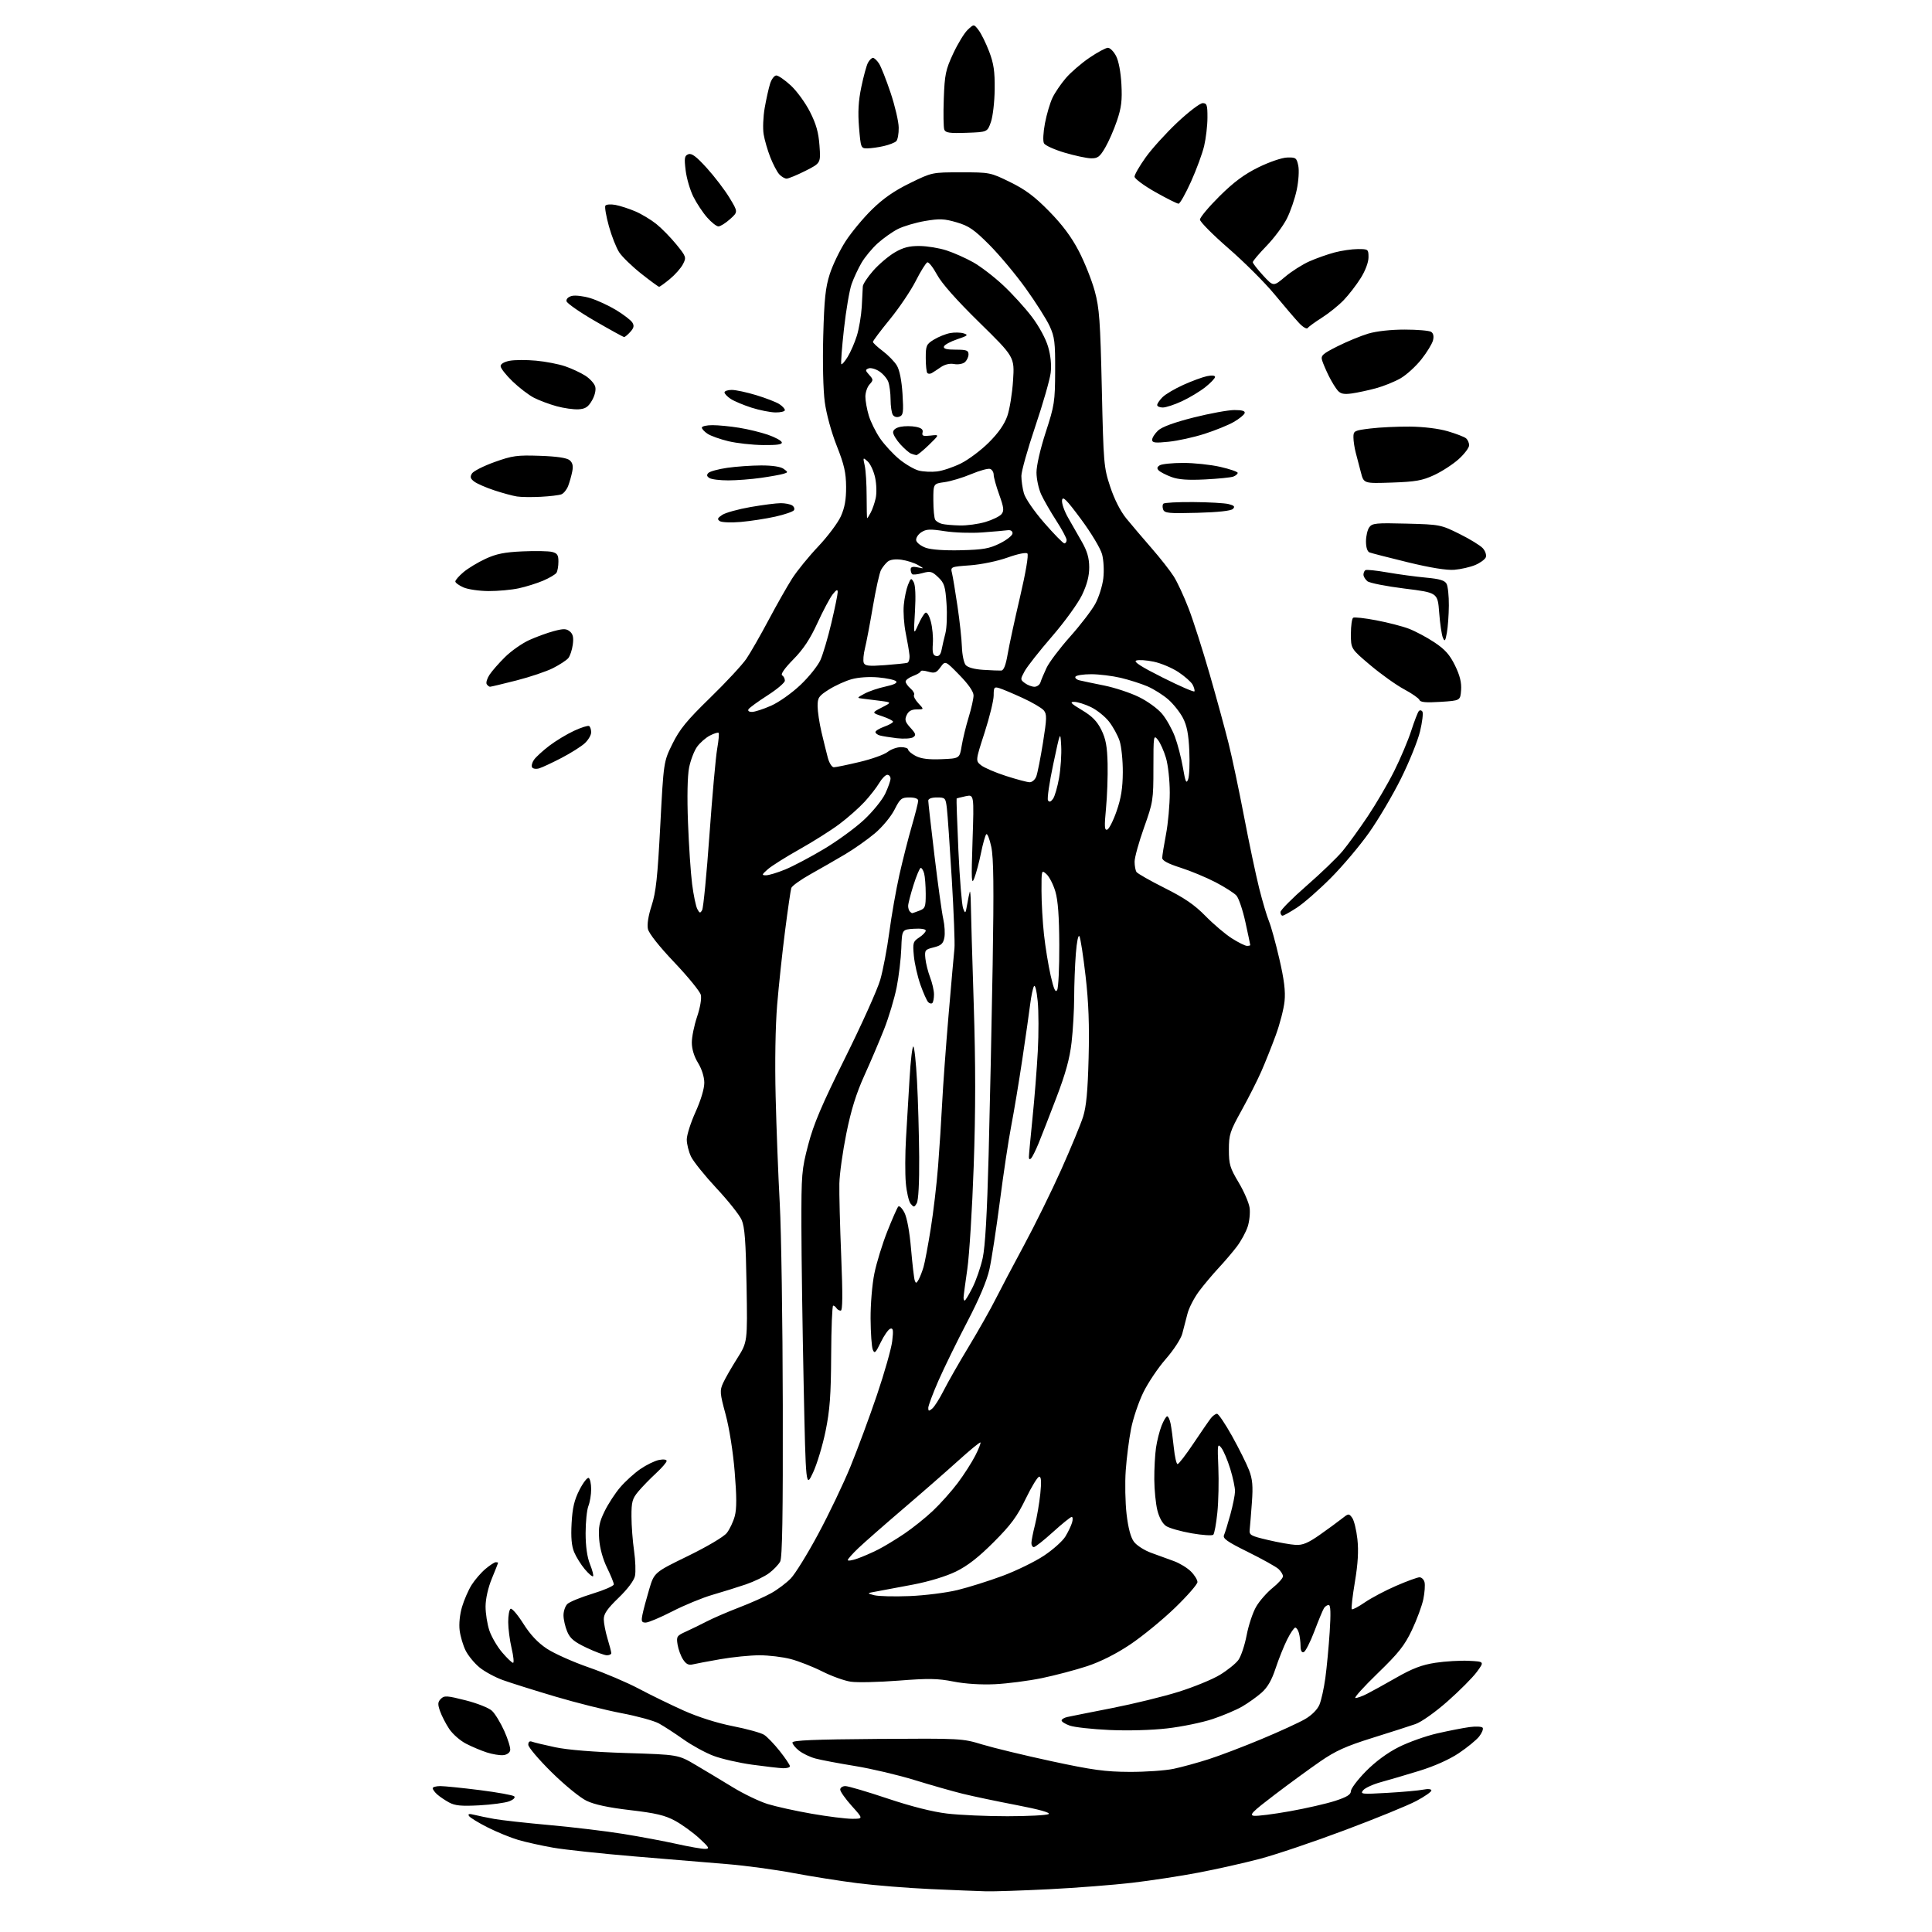 <?xml version="1.0" encoding="UTF-8" standalone="no"?>
<svg 
  version="1.1" 
  xmlns="http://www.w3.org/2000/svg" 
  xmlns:xlink="http://www.w3.org/1999/xlink" 
  xmlns:svg="http://www.w3.org/2000/svg"
  xmlns:rdf="http://www.w3.org/1999/02/22-rdf-syntax-ns#"
  xmlns:cc="http://creativecommons.org/ns#"
  xmlns:dc="http://purl.org/dc/elements/1.1/"
  viewBox="0 0 768 768"
  width="768"
  height="768"
>
<style>svg {background-color: white; }</style>"
<path stroke="none" fill="black" fill-rule="evenodd" d="M392.00,751.83C388.98,751.75 379.07,751.35 370.00,750.94C360.93,750.53 347.86,749.48 340.97,748.61C334.08,747.74 322.55,745.92 315.34,744.56C308.14,743.21 296.45,741.62 289.37,741.04C282.29,740.46 265.63,739.08 252.34,737.96C239.05,736.85 224.45,735.28 219.88,734.48C215.31,733.68 209.11,732.30 206.10,731.43C203.09,730.55 197.59,728.31 193.88,726.44C190.18,724.58 186.82,722.52 186.43,721.88C185.90,721.03 186.50,720.91 188.58,721.43C190.16,721.83 193.71,722.56 196.48,723.06C199.24,723.56 209.15,724.66 218.50,725.50C227.85,726.34 241.00,727.92 247.73,729.01C254.46,730.10 264.02,731.89 268.97,732.99C273.92,734.10 279.00,734.98 280.24,734.96C282.23,734.93 281.96,734.42 277.93,730.71C275.41,728.39 271.10,725.28 268.35,723.78C264.36,721.62 260.73,720.75 250.56,719.56C241.84,718.54 236.30,717.36 233.14,715.83C230.56,714.59 224.39,709.54 219.25,704.47C214.16,699.45 210.00,694.54 210.00,693.56C210.00,692.42 210.52,691.99 211.45,692.34C212.25,692.65 216.41,693.65 220.70,694.56C225.63,695.61 236.07,696.45 249.04,696.86C269.59,697.50 269.59,697.50 276.54,701.60C280.37,703.86 287.02,707.85 291.32,710.48C295.62,713.11 301.84,716.09 305.13,717.12C308.43,718.14 316.33,719.89 322.69,720.99C329.05,722.10 336.27,723.00 338.72,723.00C343.19,723.00 343.19,723.00 338.59,717.89C336.07,715.08 334.00,712.16 334.00,711.39C334.00,710.63 334.92,710.00 336.05,710.00C337.18,710.00 344.71,712.22 352.80,714.93C362.23,718.09 370.73,720.24 376.50,720.92C381.45,721.51 392.25,721.99 400.50,721.98C408.75,721.97 416.11,721.59 416.85,721.12C417.71,720.57 413.09,719.28 404.05,717.54C396.27,716.05 386.66,714.03 382.70,713.05C378.74,712.08 370.15,709.63 363.62,707.62C357.08,705.60 346.40,703.08 339.89,702.02C333.38,700.96 326.30,699.62 324.16,699.04C322.01,698.47 319.08,697.06 317.63,695.92C316.18,694.79 315.00,693.33 315.00,692.68C315.01,691.80 323.66,691.44 348.71,691.25C381.98,691.01 382.52,691.04 390.46,693.46C394.88,694.80 407.27,697.80 418.00,700.11C434.32,703.62 439.38,704.31 449.00,704.35C455.32,704.38 463.20,703.83 466.50,703.14C469.80,702.44 476.10,700.72 480.50,699.30C484.90,697.89 494.35,694.29 501.50,691.30C508.65,688.32 516.45,684.73 518.84,683.34C521.46,681.81 523.70,679.56 524.50,677.64C525.23,675.90 526.29,671.11 526.85,666.99C527.41,662.87 528.19,654.66 528.57,648.75C529.06,641.30 528.94,638.00 528.20,638.00C527.60,638.00 526.75,638.56 526.31,639.25C525.86,639.94 524.15,644.06 522.50,648.42C520.85,652.77 518.94,656.52 518.25,656.75C517.45,657.02 517.00,656.15 516.99,654.33C516.98,652.77 516.70,650.49 516.37,649.25C516.04,648.01 515.38,647.00 514.90,647.00C514.42,647.00 512.96,649.14 511.66,651.75C510.35,654.36 508.29,659.52 507.07,663.20C505.52,667.92 503.86,670.79 501.47,672.89C499.61,674.53 496.15,676.99 493.79,678.37C491.43,679.74 486.12,681.99 482.00,683.36C477.88,684.73 469.77,686.40 464.00,687.06C457.81,687.78 448.37,688.04 441.00,687.70C434.12,687.38 427.04,686.60 425.25,685.96C423.46,685.33 422.00,684.41 422.00,683.92C422.00,683.44 423.01,682.81 424.25,682.54C425.49,682.26 433.48,680.67 442.00,679.00C450.52,677.33 462.45,674.42 468.50,672.52C474.55,670.63 481.94,667.60 484.92,665.79C487.90,663.98 491.20,661.33 492.26,659.89C493.31,658.46 494.80,654.02 495.56,650.03C496.32,646.04 498.03,640.91 499.37,638.64C500.70,636.36 503.64,633.02 505.90,631.20C508.15,629.39 510.00,627.32 510.00,626.61C510.00,625.89 509.19,624.58 508.20,623.68C507.21,622.79 501.78,619.76 496.12,616.96C487.71,612.80 485.97,611.56 486.58,610.19C486.98,609.26 488.12,605.58 489.10,602.00C490.08,598.42 490.91,594.31 490.94,592.86C490.97,591.40 490.11,587.34 489.03,583.84C487.95,580.34 486.35,576.58 485.47,575.49C484.00,573.64 483.91,574.21 484.31,583.34C484.54,588.75 484.37,596.80 483.92,601.24C483.47,605.67 482.74,609.65 482.30,610.08C481.86,610.52 477.98,610.26 473.68,609.51C469.39,608.76 464.83,607.47 463.57,606.64C462.15,605.71 460.82,603.33 460.08,600.41C459.43,597.81 458.87,592.27 458.85,588.10C458.82,583.92 459.13,578.25 459.53,575.50C459.93,572.75 460.93,568.81 461.74,566.75C462.55,564.69 463.56,563.00 463.98,563.00C464.41,563.00 465.02,564.34 465.34,565.97C465.67,567.60 466.24,571.88 466.61,575.47C466.98,579.06 467.65,582.00 468.10,582.00C468.56,582.00 471.42,578.29 474.45,573.75C477.49,569.21 480.59,564.71 481.35,563.75C482.10,562.79 483.20,562.00 483.78,562.00C484.36,562.00 487.08,566.03 489.82,570.96C492.56,575.89 495.58,581.96 496.53,584.44C497.89,587.99 498.13,590.71 497.65,597.23C497.32,601.78 496.93,606.60 496.78,607.95C496.52,610.22 497.04,610.52 504.00,612.16C508.12,613.14 513.11,614.02 515.07,614.12C517.83,614.27 520.00,613.36 524.57,610.16C527.83,607.87 531.77,604.99 533.33,603.75C536.05,601.58 536.21,601.57 537.51,603.35C538.25,604.36 539.19,608.19 539.59,611.85C540.10,616.53 539.81,621.56 538.59,628.84C537.64,634.53 537.08,639.41 537.36,639.69C537.63,639.97 539.97,638.74 542.54,636.97C545.12,635.20 550.73,632.23 555.01,630.38C559.30,628.52 563.47,627.00 564.28,627.00C565.10,627.00 566.00,627.87 566.27,628.94C566.55,630.01 566.34,633.05 565.80,635.69C565.25,638.34 563.22,643.85 561.27,647.95C558.35,654.11 555.99,657.09 547.62,665.19C542.05,670.58 538.08,674.99 538.80,674.99C539.51,675.00 541.54,674.27 543.30,673.38C545.06,672.50 550.33,669.59 555.00,666.92C561.48,663.22 565.19,661.81 570.59,660.98C574.49,660.39 580.47,660.03 583.88,660.20C590.09,660.50 590.09,660.50 587.06,664.61C585.39,666.88 580.15,672.14 575.41,676.32C570.49,680.66 565.02,684.53 562.65,685.35C560.37,686.15 552.63,688.63 545.46,690.87C535.02,694.14 530.89,696.00 524.77,700.23C520.56,703.13 512.39,709.10 506.61,713.50C497.78,720.22 496.48,721.55 498.47,721.81C499.78,721.98 506.17,721.17 512.67,720.01C519.18,718.85 527.31,716.99 530.75,715.87C535.40,714.36 537.00,713.37 537.00,712.01C537.00,711.00 539.68,707.45 542.96,704.12C546.74,700.28 551.51,696.76 555.99,694.51C559.87,692.55 566.75,690.10 571.27,689.06C575.80,688.02 581.60,686.89 584.16,686.54C586.73,686.19 589.08,686.32 589.40,686.83C589.71,687.35 589.07,688.91 587.97,690.31C586.87,691.71 583.22,694.69 579.87,696.93C576.10,699.45 570.09,702.13 564.14,703.95C558.84,705.58 551.97,707.60 548.88,708.44C545.79,709.29 542.64,710.73 541.88,711.65C540.60,713.21 541.29,713.28 551.50,712.69C557.55,712.35 563.96,711.77 565.75,711.41C567.66,711.02 569.00,711.16 569.00,711.74C569.00,712.28 566.31,714.16 563.01,715.91C559.72,717.67 546.94,722.89 534.61,727.51C522.29,732.14 507.10,737.26 500.85,738.91C494.61,740.56 483.65,743.02 476.50,744.38C469.35,745.75 457.43,747.57 450.00,748.44C442.57,749.30 427.73,750.46 417.00,751.00C406.27,751.54 395.02,751.91 392.00,751.83zM190.50,717.65C183.38,718.03 180.88,717.79 178.50,716.50C176.85,715.60 174.72,714.15 173.75,713.28C172.79,712.40 172.00,711.31 172.00,710.85C172.00,710.38 173.36,710.00 175.02,710.00C176.69,710.00 183.77,710.72 190.77,711.60C197.77,712.49 203.91,713.60 204.41,714.07C204.94,714.57 204.10,715.40 202.41,716.05C200.81,716.66 195.45,717.38 190.50,717.65zM311.25,702.90C309.74,702.84 304.23,702.21 299.00,701.49C293.77,700.77 286.87,699.19 283.66,697.98C280.45,696.78 275.05,693.82 271.66,691.42C268.27,689.02 263.89,686.17 261.93,685.10C259.97,684.02 253.29,682.19 247.10,681.02C240.90,679.85 229.01,676.87 220.67,674.39C212.32,671.91 202.97,668.97 199.87,667.85C196.77,666.73 192.59,664.46 190.59,662.81C188.58,661.16 186.12,658.16 185.11,656.15C184.10,654.14 183.03,650.54 182.72,648.15C182.39,645.57 182.77,641.76 183.67,638.75C184.49,635.97 186.21,632.04 187.49,630.01C188.77,627.99 191.24,625.13 192.98,623.67C194.73,622.20 196.57,621.00 197.08,621.00C197.58,621.00 198.00,621.11 198.00,621.25C197.99,621.39 196.88,624.20 195.52,627.50C194.03,631.12 193.04,635.51 193.02,638.57C193.01,641.36 193.70,645.70 194.55,648.21C195.41,650.71 197.69,654.62 199.63,656.88C201.57,659.15 203.51,661.00 203.95,661.00C204.38,661.00 204.13,658.41 203.38,655.25C202.64,652.09 202.02,647.39 202.02,644.81C202.01,642.23 202.43,639.85 202.96,639.52C203.49,639.20 205.76,641.84 208.01,645.40C210.80,649.82 213.77,652.98 217.37,655.37C220.27,657.29 227.78,660.65 234.07,662.83C240.36,665.01 249.32,668.83 254.00,671.32C258.68,673.80 266.70,677.71 271.84,680.01C277.57,682.57 285.10,684.96 291.34,686.18C296.93,687.28 302.51,688.82 303.74,689.61C304.97,690.39 307.78,693.32 309.99,696.11C312.20,698.90 314.00,701.59 314.00,702.09C314.00,702.59 312.76,702.95 311.25,702.90zM199.99,697.70C198.62,697.82 195.70,697.33 193.50,696.62C191.30,695.91 187.59,694.35 185.25,693.14C182.91,691.94 179.89,689.28 178.54,687.23C177.18,685.18 175.55,682.00 174.91,680.16C173.95,677.41 174.01,676.56 175.26,675.31C176.61,673.96 177.66,674.02 185.07,675.90C189.69,677.07 194.35,678.92 195.58,680.08C196.80,681.22 199.00,684.84 200.47,688.11C201.94,691.38 202.99,694.83 202.81,695.78C202.62,696.78 201.45,697.59 199.99,697.70zM395.50,669.50C389.88,669.76 383.68,669.36 379.00,668.44C372.74,667.20 369.12,667.14 357.14,668.08C349.24,668.69 340.71,668.88 338.18,668.50C335.65,668.13 330.53,666.28 326.79,664.39C323.06,662.51 317.43,660.31 314.29,659.49C311.15,658.67 305.58,658.00 301.92,658.00C298.26,658.00 291.27,658.70 286.38,659.55C281.50,660.40 276.52,661.34 275.33,661.63C273.76,662.03 272.71,661.49 271.54,659.69C270.64,658.33 269.66,655.66 269.35,653.77C268.83,650.55 269.04,650.22 272.65,648.59C274.77,647.63 278.52,645.80 281.00,644.52C283.48,643.23 289.22,640.76 293.76,639.01C298.31,637.27 304.08,634.70 306.59,633.29C309.10,631.89 312.58,629.27 314.33,627.47C316.08,625.67 320.99,617.73 325.23,609.83C329.48,601.94 335.26,589.86 338.07,582.99C340.88,576.12 345.63,563.30 348.61,554.50C351.59,545.70 354.32,536.08 354.67,533.12C355.19,528.75 355.04,527.82 353.90,528.19C353.13,528.44 351.43,530.87 350.12,533.57C348.06,537.84 347.63,538.23 346.94,536.50C346.50,535.40 346.11,529.87 346.07,524.21C346.03,518.47 346.70,510.50 347.58,506.21C348.44,501.97 350.76,494.45 352.72,489.50C354.68,484.55 356.64,480.11 357.06,479.64C357.48,479.16 358.59,480.24 359.52,482.03C360.54,484.02 361.58,489.64 362.15,496.40C362.68,502.50 363.34,508.18 363.62,509.00C364.05,510.25 364.31,510.19 365.16,508.68C365.72,507.67 366.60,505.42 367.11,503.68C367.63,501.93 368.91,495.10 369.97,488.50C371.03,481.90 372.36,470.65 372.91,463.50C373.47,456.35 374.19,445.10 374.52,438.50C374.85,431.90 375.99,416.15 377.07,403.50C378.15,390.85 379.20,378.93 379.41,377.00C379.62,375.07 379.14,362.70 378.35,349.50C377.56,336.30 376.68,323.59 376.39,321.25C375.90,317.17 375.74,317.00 372.44,317.00C370.33,317.00 369.00,317.49 369.00,318.27C369.00,318.96 370.11,328.81 371.47,340.15C372.83,351.49 374.40,362.82 374.96,365.32C375.52,367.82 375.72,371.17 375.39,372.78C374.93,375.12 374.09,375.87 371.16,376.60C367.72,377.45 367.52,377.71 367.85,381.00C368.04,382.93 368.89,386.30 369.73,388.50C370.58,390.70 371.27,393.75 371.28,395.27C371.28,396.80 370.99,398.35 370.63,398.71C370.26,399.07 369.52,398.92 368.98,398.38C368.43,397.83 367.04,394.71 365.88,391.44C364.73,388.17 363.55,383.00 363.27,379.94C362.79,374.79 362.95,374.27 365.38,372.67C366.82,371.73 368.00,370.49 368.00,369.92C368.00,369.32 366.05,369.02 363.27,369.20C358.55,369.50 358.55,369.50 358.28,377.00C358.13,381.12 357.30,388.10 356.43,392.50C355.55,396.89 353.33,404.32 351.49,409.00C349.65,413.67 346.11,422.00 343.61,427.50C340.37,434.66 338.33,441.19 336.45,450.50C335.00,457.65 333.74,466.65 333.66,470.50C333.57,474.35 333.90,487.29 334.39,499.25C335.02,514.72 334.97,521.00 334.20,521.00C333.60,521.00 332.84,520.55 332.50,520.00C332.16,519.45 331.57,519.00 331.19,519.00C330.81,519.00 330.45,527.89 330.40,538.75C330.32,554.64 329.88,560.53 328.18,568.87C327.01,574.58 324.77,582.01 323.20,585.37C320.33,591.50 320.33,591.50 319.47,550.50C319.00,527.95 318.59,499.60 318.57,487.50C318.54,466.65 318.68,464.95 321.29,455.00C323.43,446.81 326.67,439.21 335.96,420.50C342.52,407.30 348.80,393.35 349.91,389.50C351.02,385.65 352.64,377.10 353.52,370.50C354.40,363.90 356.19,353.71 357.50,347.85C358.82,341.99 361.04,333.23 362.45,328.39C363.85,323.55 365.00,319.00 365.00,318.29C365.00,317.48 363.70,317.00 361.52,317.00C358.35,317.00 357.81,317.45 355.56,321.89C354.16,324.63 350.76,328.74 347.79,331.25C344.88,333.70 339.54,337.47 335.93,339.61C332.32,341.75 326.14,345.30 322.20,347.50C318.26,349.70 314.81,352.18 314.55,353.00C314.29,353.82 313.17,361.48 312.08,370.00C310.98,378.52 309.57,391.77 308.93,399.44C308.23,407.86 307.99,422.33 308.33,435.94C308.63,448.35 309.37,467.50 309.97,478.50C310.57,489.50 311.11,525.52 311.17,558.54C311.26,602.34 310.98,619.18 310.13,620.75C309.49,621.94 307.52,624.01 305.74,625.34C303.96,626.68 299.80,628.69 296.50,629.82C293.20,630.94 287.22,632.81 283.21,633.97C279.21,635.13 272.03,638.09 267.26,640.54C262.49,642.99 257.73,645.00 256.67,645.00C255.05,645.00 254.85,644.51 255.39,641.82C255.73,640.08 256.93,635.59 258.04,631.86C260.06,625.07 260.06,625.07 273.46,618.54C281.20,614.76 287.72,610.90 288.92,609.37C290.06,607.92 291.48,604.92 292.08,602.70C292.87,599.78 292.86,594.90 292.05,585.08C291.40,577.10 289.91,567.69 288.45,562.28C286.14,553.76 286.07,552.80 287.44,549.78C288.26,547.97 290.78,543.58 293.04,540.00C297.15,533.50 297.15,533.50 296.77,511.00C296.47,493.44 296.04,487.72 294.82,484.94C293.97,482.99 289.46,477.31 284.81,472.34C280.17,467.36 275.61,461.69 274.68,459.74C273.76,457.79 273.00,454.75 273.00,452.97C273.00,451.20 274.57,446.26 276.50,442.00C278.61,437.32 279.99,432.71 279.97,430.37C279.95,428.05 278.95,424.90 277.47,422.50C275.92,419.98 275.01,417.00 275.01,414.44C275.00,412.21 275.95,407.59 277.10,404.17C278.33,400.52 278.95,396.92 278.58,395.46C278.24,394.10 273.51,388.30 268.08,382.58C262.05,376.24 257.95,371.05 257.56,369.29C257.17,367.49 257.72,363.99 259.04,359.95C260.75,354.73 261.40,348.68 262.47,328.14C263.80,302.79 263.80,302.79 267.33,295.64C270.20,289.84 273.03,286.39 282.31,277.36C288.60,271.24 295.07,264.27 296.70,261.87C298.33,259.47 302.29,252.55 305.51,246.50C308.73,240.45 312.94,233.03 314.87,230.00C316.80,226.97 321.47,221.23 325.25,217.24C329.03,213.24 333.08,207.84 334.25,205.24C335.80,201.80 336.37,198.57 336.34,193.50C336.30,187.86 335.58,184.70 332.62,177.22C330.48,171.82 328.49,164.55 327.86,159.82C327.22,155.10 326.97,144.10 327.25,133.60C327.65,118.84 328.13,114.29 329.85,108.93C331.02,105.31 333.84,99.46 336.12,95.93C338.41,92.39 343.12,86.71 346.60,83.30C351.08,78.90 355.48,75.85 361.71,72.80C370.50,68.50 370.50,68.50 382.05,68.50C393.45,68.50 393.71,68.55 401.55,72.39C407.64,75.38 411.27,78.09 417.06,84.00C422.31,89.35 425.92,94.19 428.85,99.82C431.17,104.28 434.01,111.43 435.18,115.71C437.02,122.50 437.38,127.48 437.99,154.50C438.66,184.39 438.78,185.79 441.33,193.50C442.98,198.49 445.39,203.23 447.74,206.11C449.81,208.65 454.32,213.95 457.76,217.90C461.21,221.85 465.18,226.91 466.59,229.15C468.01,231.38 470.66,237.10 472.49,241.86C474.33,246.61 478.09,258.38 480.86,268.00C483.63,277.62 487.01,290.00 488.38,295.50C489.76,301.00 492.51,314.05 494.51,324.50C496.50,334.95 499.22,347.80 500.53,353.05C501.85,358.30 503.60,364.19 504.41,366.14C505.23,368.08 507.09,374.81 508.54,381.09C510.47,389.40 511.04,394.00 510.63,398.00C510.33,401.02 508.76,407.10 507.14,411.50C505.53,415.90 502.92,422.43 501.35,426.00C499.77,429.57 496.24,436.55 493.49,441.50C488.93,449.72 488.50,451.06 488.50,457.03C488.50,462.82 488.93,464.28 492.37,470.03C494.50,473.59 496.46,478.14 496.74,480.13C497.01,482.13 496.67,485.51 495.97,487.63C495.28,489.76 493.35,493.30 491.69,495.50C490.02,497.70 486.76,501.52 484.45,504.00C482.13,506.48 478.62,510.66 476.64,513.29C474.67,515.93 472.59,519.98 472.02,522.29C471.44,524.61 470.52,528.18 469.96,530.22C469.39,532.28 466.47,536.75 463.42,540.22C460.39,543.68 456.37,549.65 454.49,553.50C452.61,557.35 450.41,563.88 449.61,568.00C448.80,572.12 447.85,579.55 447.50,584.50C447.14,589.45 447.30,597.27 447.83,601.88C448.48,607.42 449.47,611.15 450.76,612.88C451.83,614.32 454.91,616.30 457.60,617.27C460.30,618.24 464.37,619.72 466.66,620.57C468.95,621.41 471.99,623.26 473.41,624.69C474.84,626.11 476.00,628.00 476.01,628.89C476.01,629.77 471.97,634.40 467.03,639.17C462.08,643.94 454.09,650.48 449.27,653.71C443.66,657.46 437.50,660.56 432.16,662.33C427.57,663.84 419.47,665.98 414.16,667.08C408.85,668.17 400.45,669.26 395.50,669.50zM241.25,658.00C240.29,658.00 236.67,656.66 233.21,655.02C228.20,652.65 226.62,651.33 225.46,648.55C224.66,646.64 224.00,643.73 224.00,642.10C224.00,640.48 224.68,638.46 225.52,637.63C226.35,636.79 230.85,634.95 235.52,633.52C240.18,632.10 244.00,630.43 244.00,629.82C244.00,629.20 242.79,626.22 241.30,623.18C239.65,619.80 238.44,615.42 238.18,611.84C237.84,607.05 238.22,605.07 240.35,600.72C241.77,597.82 244.56,593.53 246.56,591.21C248.55,588.88 252.14,585.62 254.54,583.97C256.94,582.32 260.28,580.69 261.95,580.36C263.72,580.01 265.00,580.17 265.00,580.75C265.00,581.30 263.09,583.51 260.75,585.67C258.41,587.83 255.26,591.07 253.75,592.87C251.35,595.74 251.00,596.99 251.02,602.83C251.03,606.50 251.49,612.64 252.05,616.48C252.60,620.32 252.76,624.82 252.41,626.48C252.01,628.33 249.47,631.70 245.88,635.17C241.41,639.48 240.00,641.52 240.01,643.67C240.02,645.23 240.69,648.71 241.51,651.41C242.33,654.11 243.00,656.70 243.00,657.16C243.00,657.62 242.21,658.00 241.25,658.00zM361.50,634.47C367.55,634.23 376.13,633.15 380.57,632.08C385.01,631.00 393.11,628.45 398.57,626.42C404.03,624.39 411.44,620.77 415.02,618.38C418.61,615.99 422.44,612.57 423.52,610.77C424.61,608.97 425.80,606.49 426.16,605.25C426.53,604.01 426.46,603.00 426.01,603.00C425.57,603.00 422.22,605.70 418.58,609.00C414.94,612.30 411.52,615.00 410.98,615.00C410.44,615.00 410.00,614.28 410.00,613.39C410.00,612.51 410.64,609.25 411.43,606.14C412.21,603.04 413.16,597.46 413.54,593.75C414.03,589.01 413.90,587.00 413.11,587.00C412.49,587.00 410.08,590.94 407.75,595.75C404.31,602.85 401.92,606.10 395.01,613.02C388.98,619.06 384.60,622.47 380.00,624.71C376.09,626.62 369.31,628.68 363.00,629.89C357.23,630.99 350.70,632.22 348.50,632.61C344.50,633.33 344.50,633.33 347.50,634.12C349.15,634.55 355.45,634.71 361.50,634.47zM235.75,626.58C235.47,626.86 234.00,625.60 232.47,623.79C230.95,621.98 229.04,618.93 228.24,617.01C227.21,614.56 226.91,611.15 227.22,605.51C227.56,599.37 228.29,596.27 230.36,592.21C231.85,589.31 233.51,587.19 234.04,587.52C234.57,587.85 235.00,589.86 235.00,591.99C235.00,594.13 234.50,597.14 233.89,598.68C233.28,600.23 232.79,605.10 232.79,609.50C232.80,614.73 233.40,618.99 234.53,621.79C235.47,624.15 236.03,626.31 235.75,626.58zM340.85,619.55C342.96,618.81 346.68,617.19 349.10,615.96C351.52,614.73 356.20,611.89 359.50,609.66C362.80,607.43 367.90,603.35 370.83,600.58C373.77,597.81 378.20,592.85 380.69,589.54C383.17,586.23 386.31,581.34 387.67,578.67C389.03,575.99 389.96,573.62 389.74,573.41C389.52,573.19 385.56,576.44 380.92,580.64C376.29,584.83 366.43,593.45 359.00,599.79C351.57,606.14 343.59,613.15 341.25,615.37C338.91,617.60 337.00,619.75 337.00,620.16C337.00,620.57 338.73,620.30 340.85,619.55zM370.58,559.93C371.45,559.21 373.49,555.99 375.11,552.78C376.73,549.57 381.24,541.66 385.14,535.22C389.03,528.77 393.79,520.35 395.72,516.50C397.66,512.65 402.76,502.98 407.06,495.00C411.37,487.02 418.02,473.51 421.85,464.96C425.67,456.41 429.58,446.96 430.54,443.96C431.82,439.92 432.40,433.80 432.74,420.50C433.08,407.53 432.74,398.46 431.54,388.06C430.63,380.11 429.53,372.98 429.10,372.21C428.64,371.39 428.04,374.27 427.66,379.15C427.30,383.74 427.01,391.55 427.00,396.50C426.99,401.45 426.53,409.48 425.97,414.33C425.23,420.80 423.61,426.70 419.93,436.33C417.17,443.58 413.98,451.75 412.85,454.50C411.72,457.25 410.39,459.93 409.90,460.45C409.34,461.04 409.00,460.84 409.00,459.95C409.00,459.15 409.65,452.20 410.43,444.50C411.22,436.80 412.17,424.82 412.54,417.87C412.92,410.92 412.90,401.96 412.50,397.95C412.06,393.63 411.45,391.24 410.99,392.09C410.57,392.86 409.92,395.98 409.54,399.00C409.17,402.02 407.75,411.93 406.40,421.00C405.04,430.07 403.06,442.00 401.99,447.50C400.92,453.00 398.89,466.50 397.47,477.50C396.04,488.50 394.18,500.65 393.33,504.50C392.31,509.11 389.29,516.27 384.47,525.50C380.44,533.20 375.32,543.68 373.07,548.79C370.83,553.91 369.00,558.80 369.00,559.67C369.00,560.99 369.25,561.03 370.58,559.93zM383.48,517.00C383.75,517.00 385.13,514.70 386.56,511.88C387.99,509.07 389.82,503.78 390.63,500.13C391.63,495.59 392.38,482.65 393.00,459.00C393.50,440.02 394.22,406.05 394.60,383.50C395.11,352.55 394.98,341.06 394.05,336.64C393.37,333.42 392.47,331.17 392.05,331.64C391.63,332.11 390.70,335.43 389.98,339.00C389.26,342.57 388.07,347.07 387.33,349.00C386.17,352.04 386.07,350.11 386.60,334.15C387.21,315.80 387.21,315.80 383.85,316.51C382.01,316.91 380.40,317.32 380.27,317.43C380.15,317.54 380.47,326.85 380.98,338.12C381.50,349.39 382.34,359.71 382.85,361.06C383.72,363.36 383.82,363.26 384.47,359.50C384.85,357.30 385.32,355.05 385.50,354.50C385.69,353.95 385.88,356.19 385.92,359.48C385.96,362.78 386.48,380.59 387.07,399.07C387.84,423.13 387.84,441.45 387.06,463.58C386.47,480.59 385.32,499.00 384.52,504.50C383.72,510.00 383.05,515.06 383.03,515.75C383.01,516.44 383.22,517.00 383.48,517.00zM364.42,478.31C363.44,479.98 363.24,479.99 362.00,478.50C361.26,477.61 360.39,473.86 360.07,470.19C359.76,466.51 359.79,458.55 360.15,452.50C360.51,446.45 361.14,435.76 361.56,428.75C361.97,421.74 362.64,416.00 363.05,416.00C363.46,416.00 364.13,422.19 364.53,429.75C364.94,437.31 365.32,450.93 365.39,460.00C365.46,470.19 365.09,477.19 364.42,478.31zM420.24,393.54C420.74,392.65 421.12,384.61 421.08,375.67C421.04,364.31 420.57,357.92 419.52,354.38C418.70,351.60 417.12,348.51 416.01,347.51C414.01,345.70 414.00,345.74 414.01,354.10C414.01,358.72 414.46,366.55 415.00,371.50C415.54,376.45 416.74,383.80 417.66,387.83C418.90,393.26 419.57,394.74 420.24,393.54zM495.70,376.00C496.41,376.00 497.00,375.86 497.00,375.70C497.00,375.53 496.14,371.45 495.08,366.62C494.03,361.79 492.41,357.01 491.50,356.00C490.58,354.99 486.84,352.60 483.17,350.69C479.50,348.78 473.24,346.18 469.25,344.91C464.35,343.35 462.00,342.10 462.00,341.05C462.00,340.20 462.68,335.97 463.50,331.66C464.33,327.35 465.00,319.90 465.00,315.09C465.00,310.22 464.33,304.12 463.49,301.28C462.66,298.49 461.20,295.23 460.24,294.05C458.57,291.98 458.50,292.40 458.50,305.20C458.50,318.03 458.37,318.87 454.75,329.03C452.69,334.83 451.01,340.90 451.02,342.53C451.02,344.17 451.36,346.01 451.77,346.63C452.17,347.24 457.21,350.11 462.97,353.00C470.86,356.95 474.87,359.69 479.21,364.14C482.39,367.38 487.10,371.38 489.69,373.02C492.27,374.66 494.98,376.00 495.70,376.00zM509.83,364.00C509.37,364.00 509.00,363.36 509.00,362.57C509.00,361.78 513.67,357.08 519.37,352.11C525.08,347.14 531.53,340.92 533.72,338.29C535.90,335.66 540.40,329.43 543.73,324.46C547.05,319.49 551.78,311.39 554.24,306.46C556.70,301.53 559.74,294.35 560.98,290.50C562.23,286.65 563.59,283.12 564.01,282.66C564.43,282.20 565.07,282.31 565.44,282.90C565.80,283.49 565.38,287.02 564.49,290.74C563.60,294.46 560.19,302.90 556.91,309.50C553.63,316.10 547.92,325.77 544.22,331.00C540.53,336.23 533.67,344.34 529.00,349.03C524.33,353.72 518.29,359.01 515.58,360.78C512.87,362.55 510.28,364.00 509.83,364.00zM279.12,361.75C279.60,360.89 280.91,347.43 282.02,331.84C283.14,316.26 284.52,300.87 285.09,297.65C285.66,294.43 285.91,291.58 285.66,291.32C285.40,291.06 283.83,291.55 282.17,292.41C280.51,293.27 278.22,295.29 277.07,296.90C275.92,298.52 274.50,302.24 273.92,305.17C273.27,308.46 273.10,316.82 273.49,327.00C273.83,336.07 274.57,347.08 275.13,351.46C275.69,355.83 276.62,360.29 277.20,361.37C278.11,363.07 278.35,363.12 279.12,361.75zM362.60,363.00C362.75,363.00 364.02,362.56 365.43,362.02C367.78,361.13 368.00,360.56 367.99,355.27C367.98,352.10 367.70,348.49 367.37,347.25C367.04,346.01 366.43,345.00 366.02,345.00C365.61,345.00 364.32,348.05 363.14,351.78C361.96,355.51 361.00,359.26 361.00,360.11C361.00,360.97 361.30,361.97 361.67,362.33C362.03,362.70 362.45,363.00 362.60,363.00zM304.50,347.94C305.60,347.95 309.05,346.90 312.17,345.62C315.30,344.33 322.21,340.68 327.53,337.50C332.86,334.33 340.05,329.08 343.51,325.84C346.97,322.61 350.74,317.95 351.90,315.49C353.05,313.03 354.00,310.34 354.00,309.51C354.00,308.68 353.42,308.00 352.72,308.00C352.01,308.00 350.57,309.45 349.52,311.23C348.47,313.01 345.83,316.40 343.65,318.77C341.46,321.14 337.01,325.08 333.74,327.53C330.48,329.99 323.34,334.50 317.88,337.57C312.41,340.64 306.72,344.22 305.22,345.54C302.77,347.70 302.70,347.94 304.50,347.94zM440.14,329.79C440.87,329.54 442.55,326.23 443.87,322.42C445.65,317.30 446.29,313.29 446.33,307.00C446.36,302.32 445.78,296.70 445.05,294.50C444.32,292.30 442.42,288.85 440.84,286.83C439.25,284.81 436.02,282.22 433.66,281.08C431.30,279.94 428.29,279.00 426.98,279.00C425.09,279.00 425.73,279.68 430.04,282.25C434.11,284.67 436.08,286.67 437.79,290.10C439.57,293.70 440.12,296.65 440.29,303.60C440.40,308.50 440.12,316.49 439.65,321.37C438.96,328.59 439.05,330.15 440.14,329.79zM418.58,317.56C419.28,316.61 420.37,312.83 421.01,309.16C421.65,305.50 422.02,299.80 421.84,296.50C421.50,290.50 421.50,290.50 418.69,303.75C417.14,311.03 416.20,317.51 416.59,318.15C417.09,318.96 417.69,318.78 418.58,317.56zM472.30,309.80C472.78,308.53 472.99,303.45 472.77,298.50C472.48,291.86 471.81,288.43 470.24,285.41C469.07,283.15 466.45,279.85 464.41,278.06C462.37,276.27 458.64,273.92 456.11,272.83C453.58,271.75 448.81,270.23 445.51,269.45C442.20,268.67 436.94,268.02 433.81,268.01C430.68,268.01 427.85,268.44 427.52,268.97C427.19,269.50 427.95,270.18 429.21,270.47C430.47,270.77 434.88,271.69 439.00,272.52C443.12,273.35 449.30,275.39 452.71,277.06C456.18,278.75 460.28,281.73 461.98,283.80C463.67,285.83 465.94,289.90 467.04,292.83C468.14,295.77 469.57,301.30 470.23,305.13C471.21,310.87 471.58,311.69 472.30,309.80zM409.27,310.95C410.25,310.98 411.45,309.95 411.94,308.66C412.43,307.37 413.62,301.33 414.60,295.23C416.14,285.58 416.18,283.92 414.93,282.40C414.14,281.44 410.35,279.21 406.50,277.45C402.65,275.68 398.49,273.93 397.25,273.55C395.21,272.93 395.00,273.20 395.00,276.45C395.00,278.42 393.37,285.07 391.39,291.22C387.77,302.40 387.77,302.40 389.98,304.19C391.20,305.17 395.64,307.09 399.85,308.44C404.06,309.80 408.30,310.93 409.27,310.95zM214.33,305.43C213.14,305.79 211.88,305.61 211.53,305.04C211.17,304.47 211.51,303.11 212.27,302.02C213.04,300.93 215.76,298.43 218.33,296.47C220.90,294.51 225.33,291.83 228.18,290.51C231.03,289.19 233.73,288.33 234.18,288.61C234.63,288.89 235.00,290.01 235.00,291.11C235.00,292.20 233.86,294.15 232.47,295.44C231.08,296.73 226.92,299.35 223.22,301.28C219.52,303.20 215.53,305.07 214.33,305.43zM331.46,305.00C332.22,305.00 336.79,304.06 341.62,302.91C346.45,301.77 351.50,299.97 352.84,298.91C354.17,297.86 356.56,297.00 358.13,297.00C359.71,297.00 361.00,297.44 361.00,297.97C361.00,298.51 362.37,299.65 364.03,300.52C366.17,301.62 369.20,302.00 374.26,301.79C381.46,301.50 381.46,301.50 382.28,296.50C382.73,293.75 383.98,288.64 385.05,285.14C386.12,281.65 387.00,277.73 387.00,276.44C387.00,274.93 384.98,272.02 381.39,268.34C375.77,262.59 375.77,262.59 373.86,265.22C372.21,267.49 371.54,267.73 368.97,266.99C367.34,266.52 366.00,266.46 366.00,266.85C366.00,267.24 364.65,268.07 363.00,268.69C361.35,269.32 360.00,270.32 360.00,270.92C360.00,271.53 360.88,272.77 361.95,273.69C363.02,274.61 363.65,275.76 363.34,276.25C363.04,276.75 363.82,278.24 365.07,279.57C367.35,282.00 367.35,282.00 364.41,282.00C362.34,282.00 361.16,282.67 360.42,284.25C359.55,286.12 359.80,286.97 361.92,289.30C364.07,291.67 364.24,292.24 362.98,293.07C362.17,293.60 359.25,293.77 356.50,293.45C353.75,293.12 350.71,292.63 349.75,292.36C348.79,292.09 348.00,291.47 348.00,291.00C348.00,290.52 349.57,289.56 351.50,288.86C353.43,288.17 355.00,287.28 355.00,286.88C355.00,286.49 353.09,285.53 350.75,284.74C346.50,283.32 346.50,283.32 350.50,281.26C354.50,279.20 354.50,279.20 350.00,278.61C347.52,278.29 344.38,277.90 343.00,277.73C340.53,277.45 340.54,277.42 343.70,275.72C345.46,274.77 349.22,273.50 352.05,272.90C355.41,272.18 356.85,271.45 356.21,270.81C355.67,270.27 352.49,269.58 349.14,269.28C345.51,268.95 341.21,269.24 338.51,270.00C336.01,270.70 331.95,272.55 329.48,274.11C325.46,276.66 325.00,277.34 325.01,280.73C325.02,282.80 325.71,287.43 326.55,291.00C327.39,294.57 328.53,299.19 329.08,301.25C329.63,303.31 330.70,305.00 331.46,305.00zM298.91,283.00C300.03,283.00 303.44,281.89 306.50,280.54C309.61,279.17 314.75,275.53 318.17,272.29C321.54,269.11 325.12,264.64 326.13,262.38C327.15,260.11 329.11,253.47 330.49,247.63C331.87,241.79 333.00,236.28 333.00,235.37C333.00,234.15 332.49,234.38 330.99,236.28C329.89,237.69 327.16,242.81 324.94,247.67C322.02,254.04 319.35,258.07 315.35,262.13C311.95,265.58 310.23,268.02 310.90,268.44C311.51,268.81 312.00,269.77 312.00,270.57C312.00,271.36 308.90,274.00 305.10,276.43C301.31,278.86 297.91,281.34 297.55,281.93C297.16,282.56 297.72,283.00 298.91,283.00zM572.62,279.00C566.86,279.37 564.61,279.16 564.26,278.25C564.00,277.57 561.25,275.65 558.14,273.99C555.04,272.33 549.01,268.03 544.75,264.44C537.00,257.90 537.00,257.90 537.00,252.01C537.00,248.77 537.41,245.87 537.90,245.56C538.40,245.25 542.53,245.71 547.08,246.58C551.64,247.44 557.46,248.94 560.03,249.92C562.60,250.90 567.17,253.33 570.18,255.33C574.40,258.13 576.29,260.25 578.39,264.53C580.33,268.51 581.02,271.30 580.81,274.30C580.50,278.50 580.50,278.50 572.62,279.00zM474.81,274.82C474.99,274.43 474.66,273.24 474.09,272.17C473.52,271.10 470.97,268.84 468.43,267.16C465.89,265.48 461.46,263.61 458.58,263.02C455.70,262.42 452.59,262.22 451.66,262.58C450.48,263.03 453.66,265.07 462.24,269.37C468.98,272.76 474.64,275.21 474.81,274.82zM194.81,272.99C194.43,273.00 193.83,272.53 193.47,271.96C193.12,271.38 193.62,269.70 194.59,268.23C195.55,266.75 198.34,263.57 200.79,261.16C203.23,258.75 207.54,255.73 210.37,254.44C213.19,253.16 217.60,251.55 220.17,250.87C224.05,249.84 225.13,249.87 226.53,251.02C227.77,252.05 228.07,253.42 227.69,256.25C227.41,258.35 226.61,260.77 225.90,261.62C225.20,262.46 222.48,264.24 219.85,265.58C217.23,266.91 210.67,269.12 205.29,270.49C199.90,271.86 195.19,272.99 194.81,272.99zM411.22,273.00C412.23,273.00 413.30,272.21 413.60,271.25C413.89,270.29 414.98,267.70 416.01,265.50C417.04,263.30 421.24,257.73 425.35,253.11C429.47,248.50 433.98,242.61 435.39,240.03C436.79,237.45 438.23,232.90 438.58,229.92C438.94,226.86 438.72,222.68 438.09,220.33C437.46,218.00 433.78,211.86 429.73,206.40C423.91,198.55 422.44,197.08 422.18,198.85C422.00,200.06 423.08,203.17 424.57,205.77C426.07,208.37 428.57,212.75 430.13,215.50C432.18,219.13 432.97,221.87 432.98,225.50C432.99,228.97 432.12,232.34 430.13,236.50C428.54,239.83 423.23,247.17 418.19,253.00C413.19,258.77 408.30,264.99 407.30,266.82C405.55,270.05 405.55,270.18 407.44,271.57C408.51,272.36 410.21,273.00 411.22,273.00zM397.98,266.56C399.00,266.51 399.80,264.48 400.57,259.99C401.18,256.42 403.40,246.17 405.50,237.20C407.76,227.54 408.94,220.55 408.40,220.02C407.88,219.51 404.58,220.18 400.50,221.64C396.53,223.06 390.10,224.39 385.66,224.72C377.83,225.30 377.82,225.30 378.45,227.90C378.79,229.33 379.77,235.22 380.62,241.00C381.48,246.78 382.27,254.03 382.37,257.13C382.47,260.23 383.15,263.47 383.86,264.34C384.68,265.32 387.27,266.04 390.83,266.27C393.95,266.47 397.17,266.60 397.98,266.56zM351.71,264.41C356.00,264.09 360.02,263.67 360.66,263.48C361.29,263.29 361.68,261.87 361.52,260.32C361.36,258.77 360.68,254.80 360.01,251.50C359.35,248.20 359.01,243.25 359.27,240.50C359.52,237.75 360.28,234.15 360.94,232.50C362.05,229.72 362.22,229.64 363.21,231.41C363.88,232.61 364.07,236.90 363.72,242.91C363.15,252.50 363.15,252.50 364.99,248.36C366.00,246.09 367.29,243.94 367.86,243.58C368.47,243.21 369.37,244.66 370.02,247.09C370.64,249.37 371.00,253.31 370.82,255.84C370.57,259.46 370.85,260.51 372.13,260.77C373.24,261.00 373.93,260.21 374.30,258.30C374.59,256.76 375.28,253.80 375.82,251.71C376.36,249.63 376.56,244.37 376.26,240.02C375.79,233.06 375.39,231.79 372.97,229.48C370.52,227.13 369.85,226.95 366.68,227.82C364.73,228.36 362.88,228.55 362.57,228.23C362.26,227.92 362.00,227.06 362.00,226.31C362.00,225.37 362.82,225.13 364.75,225.53C367.50,226.10 367.50,226.10 364.87,224.58C363.42,223.75 360.50,222.81 358.37,222.51C355.96,222.17 353.90,222.44 352.91,223.23C352.04,223.93 350.83,225.44 350.21,226.59C349.60,227.74 348.15,234.26 346.99,241.09C345.83,247.91 344.41,255.40 343.83,257.73C343.25,260.06 343.03,262.64 343.35,263.47C343.83,264.71 345.33,264.88 351.71,264.41zM575.16,251.50C574.55,254.89 574.30,255.19 573.57,253.50C573.09,252.40 572.43,247.92 572.10,243.55C571.50,235.60 571.50,235.60 558.30,233.96C551.04,233.06 544.40,231.75 543.55,231.04C542.70,230.33 542.00,229.16 542.00,228.44C542.00,227.71 542.35,226.90 542.78,226.64C543.21,226.37 547.15,226.78 551.53,227.55C555.91,228.31 562.78,229.24 566.79,229.61C572.32,230.12 574.31,230.72 575.04,232.08C575.57,233.06 575.97,236.94 575.94,240.68C575.91,244.43 575.56,249.30 575.16,251.50zM194.20,234.96C190.52,234.94 186.04,234.29 184.25,233.51C182.46,232.73 181.00,231.66 181.00,231.14C181.00,230.61 182.46,228.94 184.25,227.43C186.04,225.92 189.97,223.54 193.00,222.14C197.27,220.16 200.56,219.50 207.71,219.18C212.78,218.95 218.07,219.05 219.46,219.40C221.53,219.92 222.00,220.64 221.98,223.27C221.98,225.05 221.63,227.03 221.21,227.69C220.80,228.34 218.43,229.74 215.95,230.81C213.47,231.87 209.07,233.25 206.17,233.87C203.27,234.49 197.89,234.98 194.20,234.96zM578.14,226.50C575.12,226.75 568.65,225.71 559.66,223.52C552.04,221.66 545.18,219.90 544.41,219.60C543.54,219.27 543.00,217.60 543.00,215.22C543.00,213.11 543.59,210.58 544.31,209.59C545.48,207.98 547.05,207.83 559.12,208.15C572.35,208.49 572.75,208.57 580.11,212.21C584.24,214.25 588.43,216.82 589.43,217.92C590.43,219.03 590.97,220.64 590.64,221.51C590.30,222.38 588.40,223.77 586.40,224.61C584.41,225.44 580.69,226.29 578.14,226.50zM382.00,218.73C390.85,218.51 393.29,218.08 397.50,215.99C400.25,214.62 402.50,212.82 402.50,212.00C402.50,211.07 401.74,210.61 400.50,210.78C399.40,210.93 394.90,211.33 390.50,211.65C386.10,211.98 379.36,211.75 375.53,211.15C369.66,210.24 368.18,210.31 366.22,211.59C364.93,212.44 364.02,213.89 364.20,214.81C364.38,215.74 366.09,217.06 368.01,217.75C370.18,218.52 375.48,218.89 382.00,218.73zM423.10,216.00C423.59,216.00 424.00,215.39 424.00,214.66C424.00,213.92 422.13,210.43 419.85,206.91C417.57,203.38 414.88,198.70 413.87,196.50C412.87,194.30 412.03,190.40 412.02,187.83C412.01,185.11 413.54,178.44 415.69,171.83C419.15,161.20 419.39,159.69 419.44,147.50C419.49,136.05 419.23,133.92 417.24,129.61C416.00,126.92 411.73,120.18 407.74,114.63C403.76,109.09 397.24,101.29 393.27,97.31C387.20,91.23 385.10,89.79 380.27,88.38C375.35,86.94 373.49,86.87 367.70,87.85C363.96,88.49 359.10,89.93 356.90,91.05C354.71,92.17 351.11,94.72 348.90,96.71C346.69,98.70 343.80,102.19 342.48,104.45C341.15,106.71 339.37,110.53 338.52,112.94C337.67,115.34 336.31,123.38 335.48,130.81C334.66,138.24 334.19,144.52 334.44,144.77C334.69,145.02 335.82,143.71 336.96,141.86C338.10,140.01 339.74,136.25 340.60,133.50C341.46,130.75 342.34,125.58 342.56,122.00C342.77,118.42 342.96,114.78 342.98,113.89C342.99,113.01 344.84,110.19 347.10,107.62C349.35,105.06 353.21,101.79 355.66,100.35C359.04,98.37 361.44,97.75 365.56,97.79C368.54,97.81 373.35,98.60 376.24,99.54C379.14,100.48 383.91,102.60 386.86,104.26C389.80,105.91 395.16,110.02 398.76,113.39C402.36,116.75 407.50,122.39 410.18,125.93C413.05,129.72 415.70,134.62 416.64,137.85C417.67,141.36 418.03,145.09 417.66,148.22C417.34,150.90 414.59,160.48 411.54,169.51C408.49,178.54 406.00,187.40 406.01,189.21C406.01,191.02 406.46,194.12 407.01,196.09C407.58,198.14 411.05,203.19 415.10,207.84C419.01,212.33 422.60,216.00 423.10,216.00zM381.57,208.88C384.36,208.95 388.91,208.32 391.70,207.50C394.48,206.67 397.36,205.28 398.09,204.40C399.20,203.06 399.06,201.82 397.21,196.65C395.99,193.27 395.00,189.70 395.00,188.72C395.00,187.74 394.38,186.70 393.62,186.41C392.86,186.11 389.47,187.04 386.09,188.46C382.72,189.88 377.94,191.32 375.48,191.66C371.00,192.27 371.00,192.27 371.02,198.89C371.02,202.52 371.36,206.01 371.77,206.63C372.17,207.26 373.40,207.99 374.50,208.27C375.60,208.54 378.78,208.82 381.57,208.88zM294.50,207.48C290.65,207.82 286.88,207.67 286.12,207.15C285.01,206.40 285.21,205.91 287.12,204.66C288.43,203.80 293.50,202.40 298.38,201.55C303.27,200.70 308.67,200.01 310.38,200.02C312.10,200.02 314.12,200.42 314.88,200.90C315.64,201.38 315.97,202.24 315.62,202.81C315.27,203.38 311.95,204.53 308.24,205.36C304.53,206.19 298.35,207.14 294.50,207.48zM344.71,206.00C344.83,206.00 345.47,205.00 346.12,203.77C346.78,202.55 347.67,199.98 348.10,198.06C348.54,196.12 348.44,192.49 347.88,189.88C347.33,187.31 346.00,184.41 344.93,183.44C343.03,181.72 343.00,181.76 343.74,185.09C344.16,186.96 344.50,192.44 344.50,197.25C344.50,202.06 344.60,206.00 344.71,206.00zM475.96,203.85C464.67,204.16 462.93,203.99 462.38,202.56C462.04,201.65 462.07,200.60 462.47,200.21C462.86,199.82 468.21,199.53 474.34,199.58C480.48,199.62 486.80,199.98 488.39,200.38C490.64,200.95 491.02,201.38 490.10,202.31C489.33,203.07 484.22,203.63 475.96,203.85zM215.00,197.48C211.43,197.67 207.15,197.62 205.50,197.36C203.85,197.11 199.80,196.01 196.50,194.92C193.20,193.83 189.61,192.26 188.52,191.44C186.97,190.27 186.78,189.57 187.61,188.22C188.20,187.28 192.24,185.23 196.59,183.67C203.69,181.13 205.54,180.88 214.62,181.19C221.34,181.42 225.30,182.01 226.42,182.93C227.62,183.93 227.92,185.19 227.48,187.41C227.15,189.11 226.41,191.71 225.85,193.18C225.28,194.65 224.07,196.15 223.16,196.50C222.25,196.85 218.57,197.30 215.00,197.48zM553.32,191.83C542.13,192.21 542.13,192.21 541.00,187.86C540.38,185.46 539.45,181.93 538.94,180.00C538.43,178.07 538.01,175.30 538.01,173.83C538.00,171.28 538.31,171.12 544.75,170.33C548.46,169.87 555.55,169.54 560.50,169.58C565.91,169.64 571.89,170.37 575.50,171.43C578.80,172.40 582.06,173.65 582.75,174.22C583.44,174.78 584.00,176.04 584.00,177.01C584.00,177.97 582.14,180.45 579.87,182.50C577.60,184.55 573.21,187.40 570.12,188.84C565.37,191.04 562.76,191.50 553.32,191.83zM289.50,190.96C286.20,190.97 282.83,190.55 282.01,190.03C280.93,189.34 280.82,188.78 281.61,187.99C282.22,187.38 285.59,186.47 289.11,185.96C292.62,185.46 298.68,185.03 302.56,185.02C306.99,185.01 310.32,185.51 311.50,186.37C313.33,187.71 313.33,187.76 311.44,188.35C310.37,188.68 306.35,189.41 302.50,189.96C298.65,190.51 292.80,190.96 289.50,190.96zM479.02,190.58C472.15,190.92 468.42,190.65 465.62,189.60C463.49,188.80 461.25,187.65 460.63,187.03C459.81,186.21 459.91,185.67 461.01,184.97C461.83,184.45 466.01,184.02 470.30,184.02C474.59,184.01 481.23,184.71 485.05,185.58C488.87,186.45 492.00,187.53 492.00,187.97C492.00,188.42 491.22,189.08 490.27,189.45C489.32,189.81 484.26,190.32 479.02,190.58zM372.50,187.41C374.70,187.15 378.96,185.71 381.98,184.22C384.99,182.72 389.99,178.98 393.08,175.89C396.87,172.12 399.27,168.68 400.42,165.39C401.36,162.70 402.39,156.32 402.71,151.20C403.30,141.91 403.30,141.91 389.32,128.20C380.28,119.34 374.34,112.64 372.50,109.22C370.93,106.32 369.19,104.10 368.63,104.29C368.07,104.48 366.00,107.79 364.04,111.65C362.08,115.52 357.45,122.39 353.74,126.93C350.03,131.47 347.00,135.50 347.00,135.90C347.00,136.29 348.77,137.94 350.93,139.56C353.08,141.18 355.61,143.78 356.54,145.35C357.60,147.14 358.43,151.33 358.76,156.58C359.21,163.91 359.06,165.04 357.54,165.62C356.51,166.02 355.44,165.72 354.91,164.90C354.43,164.13 354.02,161.39 354.02,158.82C354.01,156.24 353.59,153.05 353.09,151.74C352.59,150.43 350.98,148.56 349.51,147.60C348.04,146.64 346.14,146.12 345.28,146.44C343.91,146.97 343.94,147.28 345.52,149.02C347.19,150.87 347.20,151.12 345.65,152.83C344.74,153.83 344.00,156.01 344.00,157.67C344.00,159.33 344.61,162.72 345.36,165.21C346.11,167.70 348.14,171.80 349.87,174.31C351.60,176.82 355.04,180.53 357.51,182.57C359.99,184.60 363.48,186.62 365.26,187.07C367.04,187.52 370.30,187.67 372.50,187.41zM364.25,180.92C363.84,180.88 362.88,180.60 362.12,180.30C361.37,180.00 359.47,178.34 357.90,176.62C356.34,174.91 355.05,172.77 355.03,171.88C355.01,170.86 356.12,170.03 358.00,169.65C359.65,169.32 362.39,169.33 364.08,169.67C366.29,170.11 367.04,170.74 366.73,171.92C366.38,173.27 366.94,173.49 369.90,173.15C373.50,172.73 373.50,172.73 369.25,176.87C366.91,179.14 364.66,180.96 364.25,180.92zM303.33,176.92C299.02,176.87 292.82,176.18 289.54,175.39C286.26,174.60 282.54,173.28 281.29,172.45C280.03,171.63 279.00,170.51 279.00,169.98C279.00,169.44 280.91,169.00 283.25,169.01C285.59,169.01 290.36,169.48 293.86,170.05C297.36,170.61 302.50,171.87 305.29,172.83C308.08,173.80 310.54,175.13 310.76,175.79C311.06,176.67 309.04,176.98 303.33,176.92zM464.55,175.60C459.16,176.16 458.00,176.02 458.00,174.81C458.00,174.01 459.06,172.36 460.35,171.14C461.88,169.70 466.75,167.92 474.45,165.97C480.92,164.34 488.23,163.00 490.69,163.00C493.82,163.00 495.04,163.37 494.76,164.25C494.53,164.94 492.58,166.51 490.42,167.75C488.27,168.99 483.04,171.11 478.80,172.47C474.57,173.82 468.16,175.24 464.55,175.60zM308.25,163.95C306.19,163.92 301.90,163.06 298.73,162.05C295.56,161.03 291.84,159.47 290.48,158.58C289.12,157.69 288.00,156.51 288.00,155.98C288.00,155.44 289.30,155.00 290.89,155.00C292.49,155.00 296.87,155.94 300.64,157.09C304.42,158.24 308.51,159.82 309.75,160.61C310.99,161.40 312.00,162.49 312.00,163.02C312.00,163.56 310.31,163.98 308.25,163.95zM229.95,162.71C228.05,162.82 224.14,162.27 221.25,161.48C218.36,160.69 214.31,159.17 212.25,158.11C210.19,157.05 206.36,154.12 203.75,151.61C201.14,149.09 199.00,146.37 199.00,145.56C199.00,144.66 200.41,143.83 202.62,143.41C204.60,143.04 209.32,143.02 213.10,143.37C216.87,143.72 222.06,144.72 224.63,145.60C227.21,146.47 230.82,148.16 232.67,149.34C234.53,150.53 236.30,152.50 236.62,153.73C236.97,155.06 236.43,157.29 235.30,159.23C233.80,161.82 232.69,162.54 229.95,162.71zM462.25,161.99C461.01,162.00 460.00,161.55 460.00,161.00C460.00,160.45 460.95,159.05 462.11,157.89C463.28,156.72 466.99,154.53 470.36,153.01C473.74,151.48 477.96,149.93 479.75,149.54C481.71,149.12 483.00,149.24 483.00,149.84C483.00,150.38 481.25,152.22 479.12,153.91C476.98,155.60 472.82,158.11 469.87,159.48C466.91,160.86 463.49,161.98 462.25,161.99zM537.39,156.40C534.24,156.84 532.94,156.57 531.76,155.24C530.92,154.28 529.34,151.70 528.24,149.50C527.15,147.30 525.95,144.51 525.57,143.29C524.97,141.34 525.69,140.68 531.70,137.65C535.44,135.77 540.95,133.50 543.93,132.61C547.21,131.64 552.96,131.01 558.43,131.02C563.42,131.02 568.12,131.43 568.89,131.91C569.78,132.48 570.05,133.67 569.64,135.30C569.29,136.68 567.22,140.08 565.02,142.85C562.83,145.62 559.12,149.01 556.77,150.37C554.42,151.73 550.02,153.51 547.00,154.33C543.98,155.15 539.65,156.08 537.39,156.40zM370.39,148.31C369.78,148.66 368.99,148.66 368.64,148.31C368.29,147.95 368.00,145.26 368.00,142.32C368.00,137.36 368.24,136.83 371.25,134.99C373.04,133.90 375.92,132.74 377.66,132.41C379.40,132.08 381.84,132.13 383.08,132.52C385.04,133.15 384.71,133.45 380.48,134.87C377.81,135.77 375.45,137.06 375.23,137.75C374.95,138.64 376.30,139.00 379.92,139.00C384.22,139.00 385.00,139.29 385.00,140.88C385.00,141.91 384.33,143.31 383.51,144.00C382.68,144.68 380.78,145.00 379.28,144.71C377.57,144.39 375.59,144.85 374.02,145.93C372.63,146.89 371.00,147.96 370.39,148.31zM248.10,133.98C247.77,133.97 242.55,131.10 236.50,127.60C230.45,124.10 225.36,120.56 225.20,119.74C225.02,118.85 225.88,118.00 227.32,117.64C228.65,117.30 231.93,117.69 234.62,118.50C237.30,119.31 241.93,121.44 244.89,123.23C247.86,125.03 250.76,127.26 251.35,128.19C252.17,129.49 251.98,130.36 250.55,131.94C249.53,133.07 248.42,133.99 248.10,133.98zM519.83,130.40C519.45,130.94 517.90,130.03 516.33,128.33C514.77,126.66 510.37,121.51 506.55,116.89C502.73,112.28 494.52,104.08 488.30,98.69C482.09,93.29 477.00,88.16 477.00,87.29C477.00,86.43 480.49,82.25 484.75,78.02C490.42,72.40 494.57,69.31 500.21,66.53C504.54,64.40 509.56,62.68 511.65,62.62C515.10,62.51 515.43,62.75 516.08,65.84C516.48,67.71 516.21,71.96 515.47,75.47C514.75,78.93 512.97,84.10 511.52,86.96C510.07,89.82 506.44,94.69 503.44,97.78C500.45,100.87 498.00,103.77 498.00,104.22C498.00,104.67 499.85,107.05 502.10,109.50C506.21,113.95 506.21,113.95 510.85,110.03C513.41,107.87 517.75,105.11 520.49,103.90C523.24,102.68 527.74,101.09 530.49,100.36C533.25,99.62 537.41,99.02 539.75,99.01C543.89,99.00 544.00,99.08 544.00,102.30C544.00,104.27 542.74,107.62 540.90,110.55C539.20,113.27 536.16,117.21 534.15,119.30C532.14,121.39 528.25,124.53 525.50,126.27C522.75,128.01 520.20,129.87 519.83,130.40zM262.01,114.00C261.72,114.00 258.51,111.65 254.88,108.78C251.25,105.90 247.32,102.09 246.15,100.31C244.98,98.53 243.13,93.84 242.04,89.90C240.95,85.95 240.32,82.30 240.64,81.77C240.96,81.25 242.77,81.11 244.66,81.46C246.54,81.82 250.10,82.97 252.57,84.03C255.04,85.09 258.80,87.35 260.91,89.05C263.03,90.75 266.61,94.41 268.86,97.17C272.79,102.01 272.89,102.31 271.49,105.01C270.70,106.56 268.35,109.21 266.29,110.91C264.23,112.61 262.30,114.00 262.01,114.00zM285.59,90.00C284.83,90.00 282.81,88.41 281.10,86.46C279.39,84.52 276.93,80.81 275.63,78.21C274.33,75.62 272.94,70.91 272.56,67.75C271.95,62.78 272.10,61.90 273.62,61.31C274.95,60.81 276.78,62.18 280.97,66.80C284.05,70.20 288.10,75.51 289.98,78.61C293.40,84.25 293.40,84.25 290.18,87.13C288.42,88.71 286.35,90.00 285.59,90.00zM468.50,80.97C467.95,80.99 463.79,78.90 459.25,76.34C454.71,73.78 451.00,71.02 451.00,70.22C451.00,69.41 452.99,65.96 455.43,62.55C457.86,59.14 463.53,52.89 468.01,48.67C472.50,44.45 477.03,41.00 478.08,41.00C479.75,41.00 480.00,41.74 479.98,46.75C479.98,49.91 479.38,54.98 478.67,58.00C477.96,61.02 475.60,67.43 473.44,72.22C471.27,77.02 469.05,80.96 468.50,80.97zM312.68,71.00C311.93,71.00 310.60,70.21 309.73,69.25C308.87,68.29 307.28,65.25 306.20,62.50C305.12,59.75 303.93,55.64 303.56,53.38C303.18,51.11 303.37,46.38 303.98,42.88C304.60,39.37 305.56,35.04 306.13,33.25C306.69,31.46 307.81,30.00 308.60,30.00C309.39,30.00 311.99,31.79 314.36,33.98C316.74,36.17 320.16,40.88 321.97,44.44C324.44,49.30 325.39,52.67 325.76,57.88C326.26,64.84 326.26,64.84 320.16,67.92C316.80,69.61 313.44,71.00 312.68,71.00zM433.65,62.93C431.92,62.89 427.20,61.87 423.17,60.68C419.14,59.48 415.47,57.82 415.00,56.98C414.52,56.11 414.69,52.69 415.39,48.98C416.07,45.42 417.42,40.86 418.38,38.86C419.34,36.85 421.72,33.35 423.67,31.07C425.62,28.79 429.85,25.14 433.06,22.96C436.26,20.78 439.58,19.00 440.42,19.00C441.26,19.00 442.71,20.46 443.65,22.25C444.68,24.21 445.52,28.67 445.78,33.50C446.12,39.90 445.77,42.80 444.02,47.96C442.82,51.52 440.71,56.35 439.32,58.71C437.18,62.37 436.35,62.99 433.65,62.93zM344.84,58.98C342.22,59.00 342.17,58.86 341.48,50.66C340.98,44.59 341.22,40.21 342.38,34.62C343.26,30.38 344.44,26.04 345.02,24.96C345.60,23.88 346.49,23.00 347.01,23.00C347.53,23.00 348.61,24.01 349.42,25.25C350.23,26.49 352.30,31.74 354.04,36.93C355.77,42.11 357.22,48.31 357.25,50.72C357.29,53.12 356.85,55.55 356.28,56.12C355.71,56.69 353.50,57.56 351.37,58.05C349.24,58.55 346.30,58.96 344.84,58.98zM384.23,52.79C377.51,53.03 375.86,52.79 375.37,51.53C375.05,50.68 374.95,45.15 375.17,39.24C375.52,29.61 375.90,27.76 378.90,21.31C380.74,17.36 383.34,13.09 384.69,11.83C387.13,9.53 387.13,9.53 389.03,12.01C390.07,13.38 391.95,17.20 393.21,20.50C395.02,25.26 395.48,28.37 395.40,35.50C395.35,40.45 394.67,46.30 393.90,48.50C392.50,52.50 392.50,52.50 384.23,52.79z" />

</svg>